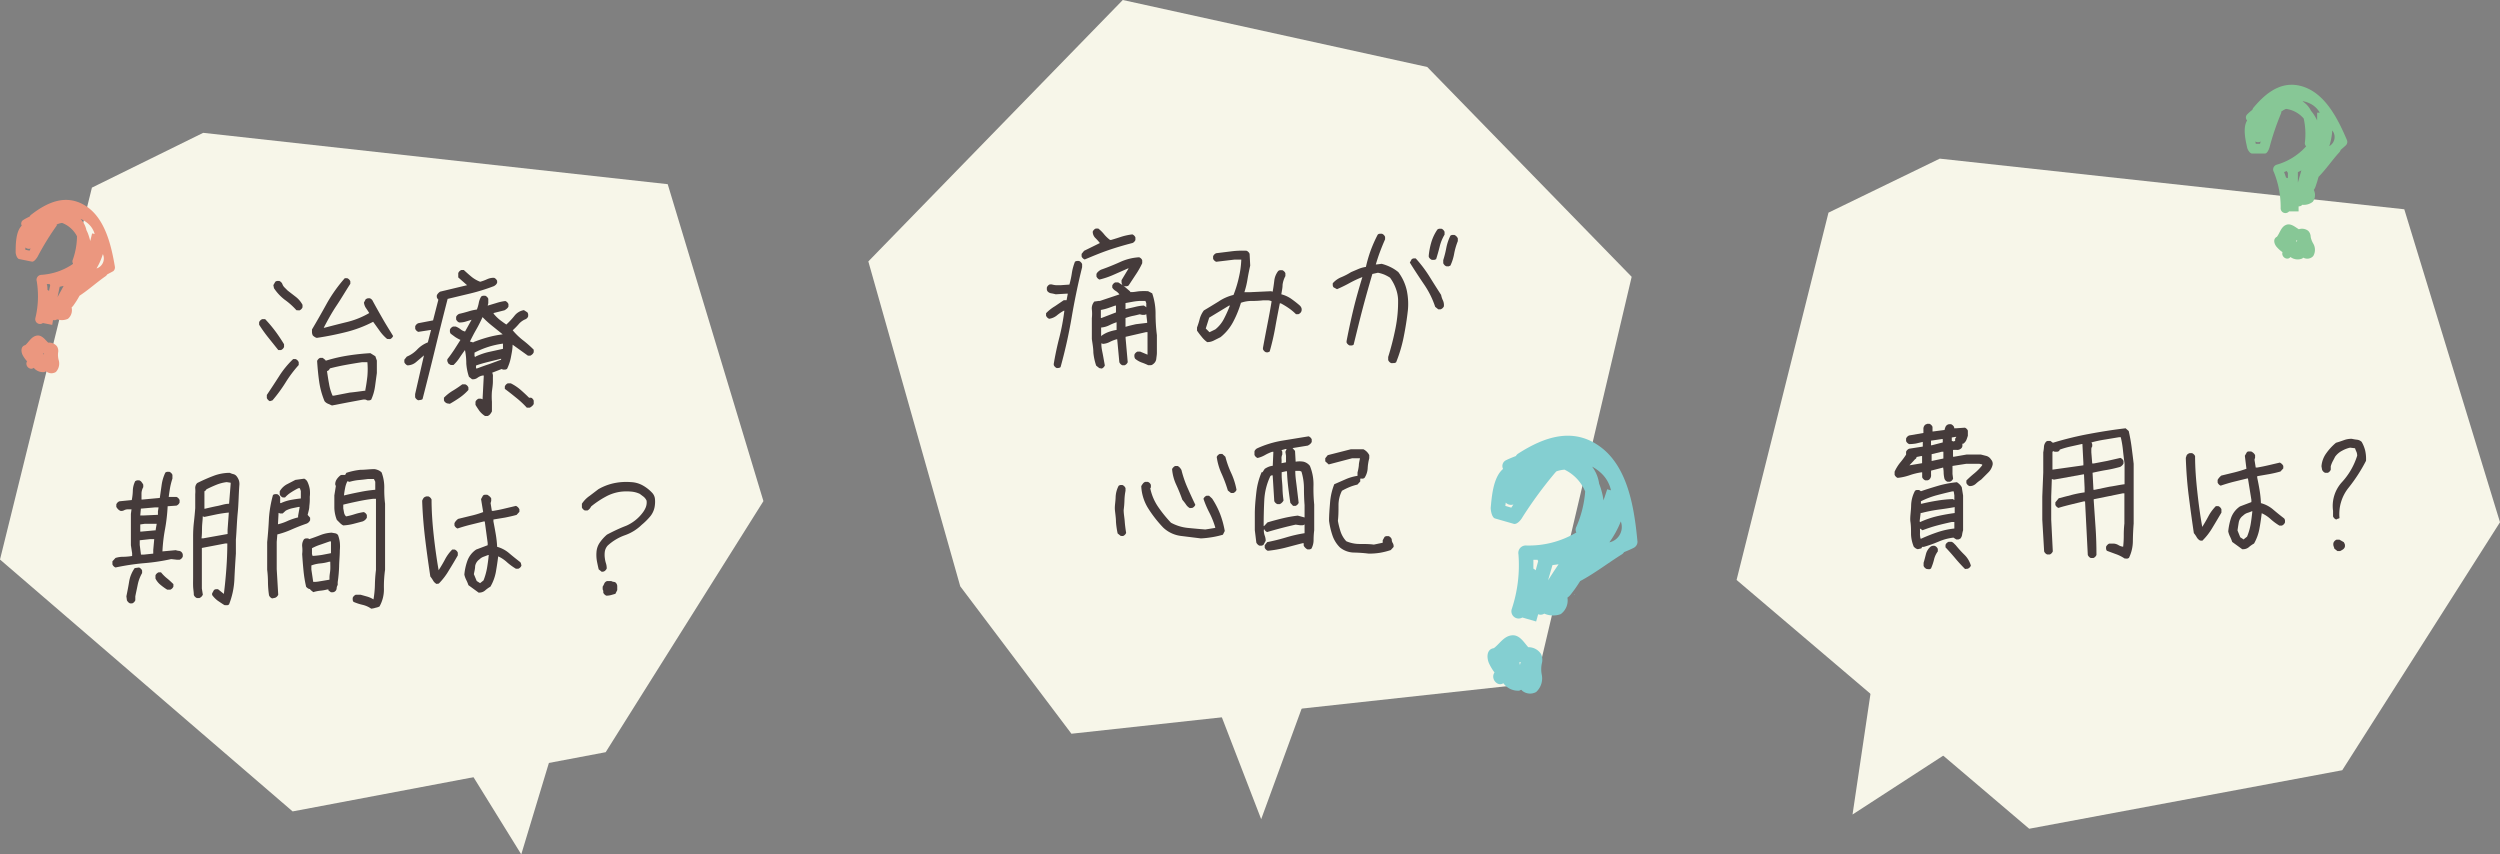 <svg xmlns="http://www.w3.org/2000/svg" viewBox="0 0 282.87 96.67"><rect x="0" y="0" width="282.87" height="96.67" fill="#808080" stroke="none"/><defs><style>.cls-1{fill:#f7f6e9;}.cls-2{fill:#453b3b;}.cls-3{fill:#eb977f;}.cls-4{fill:#87c796;}.cls-5{fill:#84cfd1;}</style></defs><g id="レイヤー_2" data-name="レイヤー 2"><g id="contents"><polygon class="cls-1" points="0 63.31 33.11 91.81 68.53 85.11 86.38 56.7 75.55 20.84 22.99 15.03 10.4 21.23 0 63.31"/><path class="cls-2" d="M31.49,39.61l-1.12-1.4a16.14,16.14,0,0,1-1.05-1.47v-.28a.51.51,0,0,1,.14-.21.64.64,0,0,1,.21-.14H30a15,15,0,0,1,1.14,1.35c.36.48.7,1,1,1.49v.31a.64.64,0,0,1-.35.35Zm-.95,5.78a.43.43,0,0,1-.2-.14.69.69,0,0,1-.15-.21v-.35c.47-.7.93-1.4,1.39-2.12a10.21,10.21,0,0,1,1.59-1.94h.28a.64.64,0,0,1,.35.35v.32a13.74,13.74,0,0,0-1.5,2,16.45,16.45,0,0,1-1.47,2Zm3-10.29a7.92,7.92,0,0,0-1.33-1.19A5.41,5.41,0,0,1,31,32.61l-.07-.35.22-.38a.48.48,0,0,1,.21-.09l.24,0a.64.64,0,0,1,.35.35,1,1,0,0,0,.25.39l.35.35.92.71a2.85,2.85,0,0,1,.76.9v.28a.64.64,0,0,1-.35.35Zm10.26,3.25a4.78,4.78,0,0,1-.86-.94q-.37-.52-.72-1a13.94,13.94,0,0,1-3.1,1.17c-1.08.27-2.18.49-3.27.65a.64.64,0,0,1-.25-.11,1,1,0,0,1-.21-.17,1,1,0,0,1-.09-.32c0-.11,0-.23,0-.35q.87-1.47,1.71-3a16.72,16.72,0,0,1,2-2.8h.28a.64.64,0,0,1,.35.35v.28c-.53.81-1,1.63-1.55,2.45s-1,1.65-1.46,2.52l.11,0c.86-.23,1.73-.45,2.59-.66a9.44,9.44,0,0,0,2.45-1c-.12-.19-.24-.38-.37-.56a1.41,1.41,0,0,1-.23-.63l.21-.39.22-.09h.24a.64.64,0,0,1,.35.35c.35.65.72,1.3,1.12,2s.78,1.29,1.16,1.92a.64.64,0,0,1-.14.21.51.51,0,0,1-.21.14Zm-6.24,7.53-.43-.19a1,1,0,0,1-.41-.3,9.18,9.18,0,0,1-.61-2.24c-.11-.77-.18-1.54-.23-2.31a.64.64,0,0,1,.14-.21.51.51,0,0,1,.21-.14h.28l.32.25v.06h.07a17.66,17.66,0,0,1,2.47-.57c.82-.13,1.67-.22,2.54-.27l.56.35.17.49v1.41l-.21,1.54A5.38,5.38,0,0,1,42,45.22a.6.6,0,0,1-.21.08.9.9,0,0,1-.24,0,.85.85,0,0,0-.22-.09h-.24l-1.77.33Zm3.78-1.68v-.1c.1-.52.17-1,.23-1.54a9.21,9.21,0,0,0,0-1.58h-.59c-.61.09-1.21.19-1.82.3s-1.21.24-1.82.4l-.14.21L37,42c.07.47.14.94.23,1.42a5.42,5.42,0,0,0,.4,1.35l.14,0,1.8-.35C40.16,44.37,40.76,44.27,41.36,44.2Z"/><path class="cls-2" d="M47.32,45.29a.64.64,0,0,1-.21-.14.51.51,0,0,1-.14-.21v-.35l1-4.38,0,0-.87.74a1.52,1.52,0,0,1-1,.39.55.55,0,0,1-.21-.15.49.49,0,0,1-.14-.21v-.28l.28-.35a3.43,3.43,0,0,0,1.19-.82,3.31,3.31,0,0,1,1.19-.79l.36-1.4-.08,0-1.36.21a.64.64,0,0,1-.35-.35v-.28a.64.64,0,0,1,.35-.35L49,36.25l.6-2.34a.87.87,0,0,1-.16-.23.58.58,0,0,1,0-.3A1.06,1.06,0,0,1,49.8,33l3.05-.73-1-.88,0-.49a.64.64,0,0,1,.35-.35h.28c.28.26.56.51.85.75a3.57,3.57,0,0,0,1,.58,5.14,5.14,0,0,0,.77-.28,1.83,1.83,0,0,1,.8-.17.64.64,0,0,1,.35.35V32a.77.77,0,0,1-.15.22,1,1,0,0,1-.23.16,22,22,0,0,1-2.59.81l-2.63.63q-.73,2.83-1.42,5.67t-1.42,5.67a.48.48,0,0,1-.21.09Zm3.26.35a.8.8,0,0,1-.22-.14.48.48,0,0,1-.13-.21V45a5,5,0,0,1,1-.79,12.51,12.51,0,0,0,1.07-.72h.35a.64.64,0,0,1,.35.35v.28A5.68,5.68,0,0,1,52,45c-.36.25-.73.48-1.1.69Zm4.3,1.43a2.47,2.47,0,0,1-.63-.57c-.16-.23-.31-.45-.45-.69v-.35a.51.51,0,0,1,.14-.21.64.64,0,0,1,.21-.14h.28l.17.07.14-2.69H54.6a1.44,1.44,0,0,0-.58.26.84.84,0,0,1-.61.16l-.35-.28a6.06,6.06,0,0,1-.3-1.49q0-.8-.15-1.53c-.21.28-.42.58-.62.88a4.43,4.43,0,0,1-.68.81H51l-.25-.15a1.78,1.78,0,0,1-.12-.24.45.45,0,0,1,0-.28c.28-.35.53-.71.77-1.07l.7-1.1a4.36,4.36,0,0,1-.6-.33L51,37.76a.48.48,0,0,1-.09-.21,1.85,1.85,0,0,1,0-.25.51.51,0,0,1,.14-.21.64.64,0,0,1,.21-.14h.31a2,2,0,0,1,.53.3,1.22,1.22,0,0,0,.52.26l.74-1.33,0,0-.68.21a2.37,2.37,0,0,1-.72.1.64.64,0,0,1-.35-.35v-.28a.51.51,0,0,1,.14-.21.64.64,0,0,1,.21-.14c.33-.07.65-.16,1-.26a5.8,5.8,0,0,1,1-.23,4.38,4.38,0,0,0,.21-.73,2.09,2.09,0,0,1,.28-.74.64.64,0,0,1,.21-.09h.24a.64.64,0,0,1,.35.35v.49l-.07.28,0,0,1-.3a5.54,5.54,0,0,1,1-.22.64.64,0,0,1,.35.35v.28a.72.72,0,0,1-.19.24,1.51,1.51,0,0,1-.26.18l-1.23.31v.07a4.5,4.5,0,0,0,.69.69q.36.28.75.54a8.38,8.38,0,0,0,.93-1,1.71,1.71,0,0,1,1.06-.63l.39.25a.64.64,0,0,1,.09.21,1.77,1.77,0,0,1,0,.24.48.48,0,0,1-.13.21.54.54,0,0,1-.22.14,2,2,0,0,0-.73.55,7.17,7.17,0,0,1-.67.68,7.5,7.5,0,0,0,1.18,1.14,12.27,12.27,0,0,1,1.2,1.06v.28a.66.66,0,0,1-.15.23,1,1,0,0,1-.23.16h-.28L58,39c0,.49-.11,1-.19,1.42a5.13,5.13,0,0,1-.44,1.32.6.6,0,0,1-.21.08l-.25,0-.14-.07-1.08.42a.83.83,0,0,1,.08.47c0,.18,0,.35,0,.51,0,.37-.06.75-.11,1.14a7.59,7.59,0,0,0,0,1.17l0,1.09a1.81,1.81,0,0,1-.19.3.65.65,0,0,1-.3.22ZM53.59,38.7a16.19,16.19,0,0,1,1.62-.54,12,12,0,0,1,1.67-.33l-1.18-.95a10.36,10.36,0,0,1-1.1-1c-.21.46-.44.93-.7,1.38s-.5.92-.73,1.38l.38.11Zm.21,1.65a7.4,7.4,0,0,1,1.52-.53l1.59-.35,0-.59,0,0a9.68,9.68,0,0,0-1.66.37,9.84,9.84,0,0,0-1.56.65v.38l.07.14Zm2.9.35v-.11l0,0-1.42.35c-.48.12-1,.26-1.42.42v.32H54c.45-.17.89-.33,1.35-.48Zm2.91,5.43A10.19,10.19,0,0,0,58.4,45c-.43-.35-.86-.69-1.28-1v-.28a.64.64,0,0,1,.14-.21.51.51,0,0,1,.21-.14h.32a5.43,5.43,0,0,1,1.08.71q.52.45,1,.93a.61.61,0,0,1,.24,0,.29.29,0,0,1,.17.14.31.31,0,0,1,.11.26v.3a.88.88,0,0,1-.19.24,1.51,1.51,0,0,1-.26.18Z"/><path class="cls-2" d="M13.07,64.21a.64.64,0,0,1-.35-.35v-.35l.35-.38A2.94,2.94,0,0,1,14,63a7.28,7.28,0,0,0,.95-.09V62.6l-.14-.91,0,0v-2l0,0V58.15l.07-.52h-.39a.92.92,0,0,0-.44.1.63.63,0,0,1-.43.07.83.83,0,0,1-.27-.19,1.15,1.15,0,0,1-.19-.26v-.28a.64.64,0,0,1,.35-.35l1.4-.14a6.38,6.38,0,0,0,.12-1.09,2.55,2.55,0,0,1,.27-1.05,1,1,0,0,1,.21-.09h.24a.54.54,0,0,1,.28.21,1.67,1.67,0,0,1,.18.28v.28a1.58,1.58,0,0,0-.2.68c0,.24,0,.48,0,.72h.14l1.93-.18.21-1.47a4.82,4.82,0,0,1,.42-1.4.64.64,0,0,1,.21-.09h.24a.64.64,0,0,1,.35.35v.42a8,8,0,0,0-.26,1c-.06.35-.11.71-.16,1.08h.21l.67,0a.51.51,0,0,1,.21.14.64.64,0,0,1,.14.21v.28a.64.64,0,0,1-.35.35l-1,.07a19.7,19.7,0,0,1-.29,2.55,18.25,18.25,0,0,0-.3,2.56l0,0,1.51-.14a1.53,1.53,0,0,0,.37.08.47.47,0,0,1,.33.2.48.48,0,0,1,.09.21,1.77,1.77,0,0,1,0,.24.64.64,0,0,1-.35.35H20l-.63-.07a22.65,22.65,0,0,1-3.17.47A27.1,27.1,0,0,0,13.07,64.21Zm1.65,4.06a.51.51,0,0,1-.21-.14.69.69,0,0,1-.15-.21l-.06-.45c.11-.54.22-1.09.31-1.65a3.65,3.65,0,0,1,.63-1.54l.49-.07a.64.64,0,0,1,.21.14.51.51,0,0,1,.14.21v.28a4.41,4.41,0,0,0-.49,1.28c-.09.45-.19.9-.28,1.35l0,.45a.64.64,0,0,1-.14.21.51.51,0,0,1-.21.14Zm2.62-5.63v-.42L17.45,61H17l-1.19.13,0,.53.14,1.09h.35ZM17.62,60V59.9l.11-.63H16.36l-.49.07,0,.81h.1Zm.25-1.75v-.39l.07-.45-.39,0-1.61.14-.07.77h.46l0,0Zm1.05,8.47a6.46,6.46,0,0,1-.75-.54,2.12,2.12,0,0,1-.58-.72v-.35a.51.51,0,0,1,.14-.21.64.64,0,0,1,.21-.14h.28a4.37,4.37,0,0,0,.68.68c.25.2.48.42.72.65v.28a.64.64,0,0,1-.35.35Zm6.48,1.75c-.26-.16-.51-.33-.76-.5a3,3,0,0,1-.64-.65l0-.18.21-.38a.48.48,0,0,1,.21-.09l.25,0,.66.53c.12-.94.21-1.88.28-2.84s.11-1.91.11-2.87h-.21L22.84,62l0,.14,0,0v3.15l0,1.3.11.7a1,1,0,0,1-.16.23.83.83,0,0,1-.23.15h-.28a.69.69,0,0,1-.21-.14.64.64,0,0,1-.14-.21c0-.32-.07-.65-.08-1s0-.66,0-1l0,0V62.18l0,0V60.67a14.12,14.12,0,0,1,.09-1.59q.09-.78.15-1.59V55.91a3.59,3.59,0,0,0,0-.66.78.78,0,0,1,.23-.6c.61-.3,1.21-.57,1.82-.8A5.2,5.2,0,0,1,26,53.5a1.77,1.77,0,0,0,.42.15.67.67,0,0,1,.35.23,1.66,1.66,0,0,1,.26.47,1.39,1.39,0,0,1,.05.58C27,56,27,57,26.9,58s-.12,2-.21,3.06v1.58c-.07,1-.13,2-.17,2.94a8.81,8.81,0,0,1-.6,2.8.33.33,0,0,1-.24.1Zm.35-8.05v-.49L25.89,58h-.07c-.47.05-.93.12-1.37.21l-1.33.28-.18-.07c0,.4-.07.81-.08,1.23s0,.84-.06,1.26H23ZM25.92,57l.18-2.27,0-.11-.45-.07a4.61,4.61,0,0,0-1.16.3c-.37.15-.75.32-1.12.51l-.17.21h-.07l0,.38v1.61h.07c.47-.11.93-.22,1.4-.31S25.45,57,25.92,57Z"/><path class="cls-2" d="M30.79,67.71a.64.64,0,0,1-.35-.35,11,11,0,0,1-.12-1.43q0-.74-.09-1.47l0,0V61.34c.09-.89.16-1.79.2-2.7A13.17,13.17,0,0,1,30.89,56a.85.85,0,0,1,.22-.09h.24a.64.64,0,0,1,.35.35v.38l0,.28h.1a4.62,4.62,0,0,1,1.09-.35c.37-.07.75-.13,1.15-.17l0-.84-.11-.32h-.17a8,8,0,0,0-.81.46,3.27,3.27,0,0,0-.7.59H32a.64.64,0,0,1-.35-.35v-.35a2.11,2.11,0,0,1,.77-.77l1-.52,1-.14a.77.77,0,0,1,.22.15.79.79,0,0,1,.16.23,3.3,3.3,0,0,1,.25.81,3.59,3.59,0,0,1,0,.87A6.1,6.1,0,0,1,35,57.26c0,.34-.12.68-.19,1l.28.32v.28a.79.79,0,0,1-.16.23.77.77,0,0,1-.22.15c-.56.19-1.12.41-1.67.65a9.64,9.64,0,0,1-1.66.58l-.07.84v3.08l0,0,.17,2.9a.64.64,0,0,1-.35.35Zm2.94-9.17v-.18l.18-1h-.14l-.76.16a3.09,3.09,0,0,0-.68.26l-.35.32H31.7l-.18-.07-.07,1.29,0,0a5.5,5.5,0,0,0,1.14-.4A7.88,7.88,0,0,1,33.73,58.54ZM35.45,67l-.35-.28v-.07a.49.49,0,0,1-.25-.07,1.68,1.68,0,0,1-.21-.18,14.11,14.11,0,0,1-.3-1.84c-.06-.61-.11-1.24-.15-1.87a3.59,3.59,0,0,0,0-.87,1.24,1.24,0,0,1,.21-.81.48.48,0,0,1,.21-.09l.25,0L35,61c.42-.14.83-.29,1.24-.45a4,4,0,0,1,1.28-.28l.4.07a.5.5,0,0,1,.33.21,3.64,3.64,0,0,1,.2.82,4.49,4.49,0,0,1,0,.9c0,.6-.07,1.21-.08,1.82a14.9,14.9,0,0,1-.16,1.78l0,.32a.81.81,0,0,0-.12.38.46.46,0,0,1-.19.35.48.48,0,0,1-.21.09l-.25,0-.28-.21V66.7h-.14a5,5,0,0,1-.82.14A4.12,4.12,0,0,0,35.45,67Zm2-4.41v-.32l0-.91,0-.1H37.3l-1,.35a5.85,5.85,0,0,0-1,.42l0,.66.07.21a9.74,9.74,0,0,0,1.1-.12Zm-.17,3v-.24c0-.28.07-.57.09-.88s0-.61,0-.91h-.14a5,5,0,0,1-1,.19,4,4,0,0,0-1,.23v.46l.21,1.4.14,0c.28,0,.55-.06.81-.1ZM42,68.87a2.81,2.81,0,0,0-1-.44,5.89,5.89,0,0,1-1-.33.48.48,0,0,1-.09-.21,1.69,1.69,0,0,1,0-.25.64.64,0,0,1,.14-.21.76.76,0,0,1,.21-.14h.53l.75.21a2.88,2.88,0,0,1,.72.32,11.25,11.25,0,0,0,.16-1.65,15.81,15.81,0,0,1,.12-1.68V61.83l0,0V59.45l0,0V57.07l0-.63H42.2c-.56.07-1.11.16-1.68.28s-1.12.24-1.68.38v.42l.09.49a.79.79,0,0,0,.23.42,7.85,7.85,0,0,0,1-.26,6.86,6.86,0,0,1,1-.23.64.64,0,0,1,.21.14.51.51,0,0,1,.14.21v.28a.79.79,0,0,1-.19.25,1.06,1.06,0,0,1-.26.17L40,59.27a5.61,5.61,0,0,1-1.16.18,1.43,1.43,0,0,1-.38-.28l-.35-.35a4,4,0,0,1-.28-1.35c0-.48,0-.95,0-1.42L38,55l-.07-.18a1,1,0,0,1,.14-.54,1.9,1.9,0,0,1,.38-.44.32.32,0,0,1,.23-.1h.26l.11,0,.14-.24a7.72,7.72,0,0,1,1.57-.34c.54,0,1.08-.08,1.62-.08a1.79,1.79,0,0,1,.42.12,1.17,1.17,0,0,1,.38.26,4.74,4.74,0,0,1,.3,1.75,13.25,13.25,0,0,0,.09,1.79v2.34l0,0V61.8l0,0v2.66a13.93,13.93,0,0,0-.13,2.16,3.91,3.91,0,0,1-.5,2,1.48,1.48,0,0,1-.42.14A2.32,2.32,0,0,1,42,68.87Zm.46-13.45v-.91l-.15-.31-.69,0c-.36.05-.71.09-1.07.12a5.63,5.63,0,0,0-1,.2l-.24-.07a2.69,2.69,0,0,0-.26.77,8.13,8.13,0,0,0-.13.84l0,0c.58-.14,1.17-.27,1.75-.38A14.83,14.83,0,0,1,42.42,55.42Z"/><path class="cls-2" d="M49.39,66.07a1,1,0,0,1-.39-.39,3.58,3.58,0,0,0-.31-.45c-.21-1.4-.41-2.81-.58-4.22s-.29-2.83-.34-4.26c0-.09,0-.18.08-.26a.45.45,0,0,1,.17-.23,1,1,0,0,1,.21-.09h.25a.59.59,0,0,1,.21.14.64.64,0,0,1,.14.21c0,1.35.1,2.7.24,4s.33,2.68.56,4c.26-.4.5-.8.72-1.22a4.62,4.62,0,0,1,.82-1.12h.28a.64.64,0,0,1,.35.35v.31c-.32.56-.65,1.12-1,1.68a7.44,7.44,0,0,1-1.15,1.51Zm4.79,1L53,66.21a4,4,0,0,0-.25-.6,2.75,2.75,0,0,1-.21-.59,6.29,6.29,0,0,1,.34-1.56,2.59,2.59,0,0,1,1-1.28l1.3-.49,0-.25L54.85,59h-.11l-1.5.37c-.52.13-1,.27-1.47.43a.64.64,0,0,1-.35-.35V59.2a1.06,1.06,0,0,1,.17-.26,1.39,1.39,0,0,1,.25-.23l1.43-.35a9.92,9.92,0,0,0,1.4-.42l-.24-1.47.21-.38a.31.31,0,0,1,.23-.11h.26a1.51,1.51,0,0,1,.26.18.72.72,0,0,1,.19.24v.28l-.07.25.14.87h.18c.42-.07.85-.15,1.28-.26l1.27-.3a.79.79,0,0,1,.39.39v.28l-.32.35c-.42.12-.85.21-1.29.3l-1.33.22V59c.09.47.18.94.26,1.42a11.69,11.69,0,0,1,.16,1.45,3.56,3.56,0,0,1,1.38.74c.41.35.82.67,1.24,1a.48.48,0,0,1,.09.21A1.66,1.66,0,0,1,59,64a.64.64,0,0,1-.35.35h-.28a6.9,6.9,0,0,1-1-.73,3.8,3.8,0,0,0-1-.67c-.07.58-.16,1.17-.26,1.75a5.17,5.17,0,0,1-.62,1.68,3.51,3.51,0,0,0-.59.42A1,1,0,0,1,54.18,67.05Zm.18-1.12.35-.28a7.35,7.35,0,0,0,.4-1.42c.08-.48.15-1,.19-1.45h-.07l-.5.19a1.22,1.22,0,0,0-.48.3,1.17,1.17,0,0,0-.49.77c0,.3-.09.6-.14.91l.32.77.38.24Z"/><path class="cls-2" d="M68.09,64.7l-.35-.28c-.07-.3-.14-.61-.2-.93a4,4,0,0,1-.05-1,2.12,2.12,0,0,1,.37-1.09,4.66,4.66,0,0,1,.82-.91c.7-.37,1.43-.72,2.17-1a4.69,4.69,0,0,0,1.89-1.51,2.59,2.59,0,0,0,.34-.61,1.56,1.56,0,0,0,.08-.72,1.24,1.24,0,0,0-.33-.44l-.44-.33a2.85,2.85,0,0,0-1-.26,5.89,5.89,0,0,0-1,0,4.87,4.87,0,0,0-1.86.58,10.67,10.67,0,0,0-1.64,1.1,1.59,1.59,0,0,1-.18.27.88.88,0,0,1-.24.19h-.29a.52.52,0,0,1-.2-.14.51.51,0,0,1-.14-.21V57a3.2,3.2,0,0,1,.87-.89l1-.76a6.06,6.06,0,0,1,1.77-.68,6.74,6.74,0,0,1,1.91-.12,3,3,0,0,1,1.31.36,4.36,4.36,0,0,1,1.1.86,1.16,1.16,0,0,1,.3.63,3,3,0,0,1,0,.74,2.38,2.38,0,0,1-.49,1.24,7.28,7.28,0,0,1-1,1,5.16,5.16,0,0,1-1.93,1.19,5.71,5.71,0,0,0-1.92,1.16,1.33,1.33,0,0,0-.32.65,2.57,2.57,0,0,0,0,.79,3,3,0,0,0,.12.56,1.87,1.87,0,0,1,.09.59.64.64,0,0,1-.14.21.51.51,0,0,1-.21.14Zm.52,2.7a.64.64,0,0,1-.21-.14.51.51,0,0,1-.14-.21l0-.14,0-.07a.39.39,0,0,1-.07-.23v-.23a2.15,2.15,0,0,0,.19-.37.52.52,0,0,1,.3-.26h.49a.8.8,0,0,0,.3.09.35.35,0,0,1,.26.16.56.56,0,0,1,.11.35v.42l-.21.42-.49.14A2.26,2.26,0,0,1,68.61,67.4Z"/><polygon class="cls-1" points="50.1 82.32 58.98 96.67 64.21 79.36 50.1 82.32"/><polygon class="cls-1" points="98.25 29.58 127.04 0 161.49 7.58 184.62 31.32 173.79 77.28 121.23 83.02 108.65 66.34 98.25 29.58"/><path class="cls-2" d="M119.58,41.65a.64.64,0,0,1-.35-.35l0-.14c.17-1,.38-2,.64-3a24.82,24.82,0,0,0,.56-3l-.07,0a5,5,0,0,0-.79.54,1.76,1.76,0,0,1-.86.37.64.64,0,0,1-.35-.35v-.28a4.81,4.81,0,0,1,1-.79l1-.68.32,0,.14-.74h-.18l-1.19.07a4.31,4.31,0,0,0-.49-.11.7.7,0,0,1-.42-.21.48.48,0,0,1-.09-.21,1.77,1.77,0,0,1,0-.24.6.6,0,0,1,.13-.21.51.51,0,0,1,.21-.14H119a2.28,2.28,0,0,0,.51.09H120l1-.07a10.46,10.46,0,0,0,.28-1.31,5.89,5.89,0,0,1,.35-1.28.6.6,0,0,1,.21-.08.94.94,0,0,1,.25,0,.51.51,0,0,1,.21.14.64.64,0,0,1,.14.21v.35q-.7,2.84-1.19,5.72A56.49,56.49,0,0,1,120,41.54a.45.45,0,0,1-.2.09Zm3.15-12.29a.64.64,0,0,1-.21-.14.51.51,0,0,1-.14-.21v-.28l.28-.35,1.79-.88a6,6,0,0,0-.53-.59,1,1,0,0,1-.28-.7.64.64,0,0,1,.14-.21.51.51,0,0,1,.21-.14h.28a3.93,3.93,0,0,1,.65.64,3.8,3.8,0,0,0,.68.65h.11c.4-.11.79-.24,1.19-.37a7,7,0,0,1,1.22-.26.55.55,0,0,1,.21.14.51.51,0,0,1,.14.21v.28a.51.51,0,0,1-.14.21.46.46,0,0,1-.21.14c-.93.24-1.85.51-2.75.82S123.6,29,122.73,29.36Zm1.65,12.29-.35-.28a6.5,6.5,0,0,1-.32-1.49c0-.5-.1-1-.17-1.52V36a4.51,4.51,0,0,0,0-1,1.16,1.16,0,0,1,.28-.88l.49-.07.14,0,2.21-.74a1.55,1.55,0,0,0-.42-.39,1.09,1.09,0,0,1-.39-.38V32.3a.64.64,0,0,1,.14-.21.51.51,0,0,1,.21-.14h.32l.45.28,0-.07a.39.39,0,0,1-.07-.23V31.7l.8-1.33h-.07l-1.59.7a9.22,9.22,0,0,1-1.63.56.51.51,0,0,1-.21-.14.64.64,0,0,1-.14-.21V31a.8.8,0,0,1,.23-.29,1.31,1.31,0,0,1,.3-.2c.72-.25,1.43-.54,2.12-.85a6,6,0,0,1,2.18-.55.68.68,0,0,1,.22.14.48.48,0,0,1,.13.21v.32a9.23,9.23,0,0,1-.73,1.29l-.81,1.23a.48.48,0,0,1-.21.09h-.24l-.14-.07,0,0,.77.66v.07h.18c.3,0,.61-.08.91-.1a7.37,7.37,0,0,1,.94,0l.46.24a7.07,7.07,0,0,1,.38,2.33,19.09,19.09,0,0,0,.15,2.4v2c0,.24-.05.47-.07.7a.85.85,0,0,1-.39.6.33.33,0,0,1-.24.1h-.29a6.5,6.5,0,0,0-.75-.31,2.47,2.47,0,0,1-.72-.42.6.6,0,0,1-.08-.21.94.94,0,0,1,0-.25.51.51,0,0,1,.14-.21.64.64,0,0,1,.21-.14H129l.84.35,0-.21V38l0-.42h-.17l-2.31.53v.17l.24,2.7a.64.64,0,0,1-.35.35H127a.51.51,0,0,1-.21-.14.64.64,0,0,1-.14-.21l-.24-2.59h-.07a4,4,0,0,0-.75.29,2,2,0,0,1-.79.23l-.18-.07V39c0,.4.11.8.18,1.19s.14.78.21,1.16a.64.64,0,0,1-.14.21.51.51,0,0,1-.21.14Zm1.89-6.3,0-.77h-.1l-.79.28a5.8,5.8,0,0,1-.82.21l0,.91.07,0ZM124.62,38a3.1,3.1,0,0,1,.82-.44,4.76,4.76,0,0,1,.9-.23v-.87l0,0a6,6,0,0,0-.84.35,2.51,2.51,0,0,1-.91.25v1l0,0Zm2.45-5.78,0,0,0,0,0,0Zm.07.07,0,0,0,0,0,0Zm2.56,2.42V34.3l-.1-.25-.67,0a6.89,6.89,0,0,0-.81.1l-.77.14,0,.67h.07l1-.23a5.35,5.35,0,0,1,1-.16l.32.21Zm.1,1.82v-.11l-.1-.87a.6.6,0,0,1-.21.08l-.24,0-.29-.07c-.27.07-.55.14-.82.19a7.15,7.15,0,0,0-.79.23v1l0,0c.39-.12.79-.21,1.19-.3Z"/><path class="cls-2" d="M143.25,39.86a.51.51,0,0,1-.21-.14.64.64,0,0,1-.14-.21l0-.14c.16-.88.33-1.77.5-2.64s.34-1.76.48-2.64a1,1,0,0,0-.46-.11h-.49a10.75,10.75,0,0,1-1.28.07,3.71,3.71,0,0,0-1.24.21,11.64,11.64,0,0,1-.86,2.12,5.51,5.51,0,0,1-1.45,1.77l-.72.36a1.63,1.63,0,0,1-.79.2,2.93,2.93,0,0,1-.62-.6,8.58,8.58,0,0,1-.53-.7v-.35c.11-.3.22-.62.31-1a2.89,2.89,0,0,1,.46-.93c.56-.33,1.11-.67,1.65-1a5.24,5.24,0,0,1,1.71-.76,13,13,0,0,0,.61-2,10.34,10.34,0,0,0,.27-2h-.74l-2.1.25a.64.64,0,0,1-.21-.14.51.51,0,0,1-.14-.21V29a.64.64,0,0,1,.35-.35l1.7-.21a10,10,0,0,1,1.73-.07.64.64,0,0,1,.35.35l.07,1.33q-.17.74-.3,1.5a9.49,9.49,0,0,1-.36,1.51h.66l2.35-.11L144,33c.07-.39.13-.8.18-1.22a2.17,2.17,0,0,1,.45-1.12.48.48,0,0,1,.21-.09l.25,0a.64.64,0,0,1,.21.14.51.51,0,0,1,.14.21v.32a2.73,2.73,0,0,0-.32,1c0,.36-.09.71-.14,1.06a3.44,3.44,0,0,1,1.12.51c.35.25.69.51,1,.79a.76.76,0,0,1,.16.26.65.65,0,0,1,0,.34.6.6,0,0,1-.13.21.68.68,0,0,1-.22.14h-.27a6,6,0,0,0-.83-.69,9.18,9.18,0,0,0-.89-.54l-.11,0c-.18.91-.36,1.82-.52,2.74a26.89,26.89,0,0,1-.63,2.72l-.21.09Zm-5.74-2.59a3.7,3.7,0,0,0,1-1.24,14.31,14.31,0,0,0,.65-1.45h-.1l-2.24,1.36-.39,1.23.42.42Z"/><path class="cls-2" d="M157.42,41.09a.64.64,0,0,1-.35-.35v-.35a31.43,31.43,0,0,0,.82-3.21,15.13,15.13,0,0,0,.3-3.3,4.14,4.14,0,0,0-.28-1.3,4.81,4.81,0,0,0-.63-1.16,4.55,4.55,0,0,0-.65-.35,3.79,3.79,0,0,0-.72-.21l-.63.14c-.39,1.33-.77,2.67-1.12,4s-.67,2.68-1,4a.48.48,0,0,1-.21.09l-.24,0a.64.64,0,0,1-.21-.14.51.51,0,0,1-.14-.21l0-.14c.24-1.24.5-2.46.79-3.66s.64-2.4,1-3.59l0,0a11.71,11.71,0,0,0-1.44.67,15.74,15.74,0,0,1-1.43.7l-.39-.21a.48.48,0,0,1-.09-.21,1.85,1.85,0,0,1,0-.25,2.54,2.54,0,0,1,1-.7,7.22,7.22,0,0,0,1.07-.56l.82-.35a3.41,3.41,0,0,1,.86-.24,15.19,15.19,0,0,1,.54-1.86,15.58,15.58,0,0,1,.79-1.78.31.31,0,0,1,.23-.11h.26a.51.51,0,0,1,.21.14.64.64,0,0,1,.14.21v.28c-.21.47-.4.94-.58,1.42s-.33.95-.47,1.42h.1l.56-.07a5.22,5.22,0,0,1,1,.37,4.47,4.47,0,0,1,.89.57,5.47,5.47,0,0,1,.95,2.05,7.43,7.43,0,0,1,.13,2.26c-.11,1-.27,2-.47,3a15.78,15.78,0,0,1-.86,2.89.48.48,0,0,1-.21.09ZM162.74,35l-.35-.28a10.12,10.12,0,0,0-1.28-2.57c-.55-.81-1.08-1.62-1.59-2.44l.21-.38a.48.48,0,0,1,.21-.09l.25,0a14.42,14.42,0,0,1,1.52,2q.67,1.08,1.35,2.13a2.34,2.34,0,0,0,.21.63,1.28,1.28,0,0,1,.1.67A.64.64,0,0,1,163,35Zm-.73-5.6a.64.64,0,0,1-.21-.14.51.51,0,0,1-.14-.21l0-.14a8.12,8.12,0,0,1,.3-1.53,5.1,5.1,0,0,1,.68-1.41.48.48,0,0,1,.21-.09l.25,0a.51.51,0,0,1,.21.14.64.64,0,0,1,.14.21v.32a4.83,4.83,0,0,0-.56,1.38q-.18.72-.39,1.38a.48.48,0,0,1-.21.09Zm1.64.73a.51.51,0,0,1-.21-.14.64.64,0,0,1-.14-.21v-.35a11.46,11.46,0,0,0,.35-1.4,5.45,5.45,0,0,1,.46-1.36.48.48,0,0,1,.21-.09l.24,0a.79.79,0,0,1,.39.39v.31a7.63,7.63,0,0,0-.41,1.4,5.31,5.31,0,0,1-.43,1.37l-.21.09Z"/><path class="cls-2" d="M126.81,60.64l-.35-.28a9,9,0,0,1-.19-1.31c0-.46-.08-.9-.12-1.35s.07-.94.08-1.42a3,3,0,0,1,.34-1.31.48.48,0,0,1,.21-.09H127a.64.64,0,0,1,.35.35v.31a6.37,6.37,0,0,0-.12,1.07,10.4,10.4,0,0,1-.09,1.1c0,.42.09.85.12,1.28s.09.87.16,1.31a.64.64,0,0,1-.35.35Zm9.07.28-2.26-.28a3.55,3.55,0,0,1-2-.94,13.89,13.89,0,0,1-1.68-2.14,5.19,5.19,0,0,1-.81-2.55,1.67,1.67,0,0,1,.18-.28.54.54,0,0,1,.28-.21h.28a.6.6,0,0,1,.21.13.62.62,0,0,1,.14.22v.28l-.07.1a5.78,5.78,0,0,0,.89,2.1,14.55,14.55,0,0,0,1.45,1.79,5,5,0,0,0,1.89.59q1,.1,2,.18l1.12-.18v-.07a9.89,9.89,0,0,0-.65-1.63,11,11,0,0,1-.68-1.59.64.64,0,0,1,.35-.35h.28l.35.32a9.48,9.48,0,0,1,.91,1.76,10.59,10.59,0,0,1,.52,1.91l-.21.42a9.43,9.43,0,0,1-1.22.28A11,11,0,0,1,135.88,60.92Zm-1.26-3.43a1.27,1.27,0,0,1-.45-.44,6.12,6.12,0,0,0-.39-.5c-.21-.59-.44-1.16-.7-1.72a5.1,5.1,0,0,1-.46-1.75.55.55,0,0,1,.15-.21.49.49,0,0,1,.2-.14h.29a.88.88,0,0,1,.24.19,1.51,1.51,0,0,1,.18.26,12,12,0,0,0,.68,2c.29.66.59,1.31.89,1.94a.64.64,0,0,1-.35.35Zm4.66-1.71-.35-.28a15.29,15.29,0,0,0-.7-1.88,6.86,6.86,0,0,1-.56-1.91.51.51,0,0,1,.14-.21.64.64,0,0,1,.21-.14h.28l.35.32a10.47,10.47,0,0,0,.66,1.85,7.93,7.93,0,0,1,.6,1.9.64.64,0,0,1-.35.35Z"/><path class="cls-2" d="M143.45,62.32a.64.64,0,0,1-.35-.35v-.28l.28-.35c.7-.14,1.4-.31,2.1-.52a15.64,15.64,0,0,1,2.13-.49l0-1,0,0a.33.33,0,0,1-.24.1h-.28l-.49-.07c-.54.12-1.08.25-1.61.39s-1.08.29-1.61.45a.51.51,0,0,1-.21-.14.69.69,0,0,1-.15-.21L143,60a1.72,1.72,0,0,0,.1.6,1.67,1.67,0,0,1,.11.59l-.25.46a.64.64,0,0,1-.21.09h-.24a.51.51,0,0,1-.21-.14.69.69,0,0,1-.15-.21l-.17-1.4,0,0V58.16c0-.82.08-1.63.17-2.44a8.06,8.06,0,0,1,.6-2.29l.1,0,.25-.38a2.55,2.55,0,0,1,.43-.23,2,2,0,0,1,.48-.12l.07-1.58h-.14a4.92,4.92,0,0,0-.81.37,3.06,3.06,0,0,1-.84.33.64.64,0,0,1-.35-.35v-.35a.32.32,0,0,1,.09-.21.75.75,0,0,1,.19-.17,11.35,11.35,0,0,1,2.85-.88l3-.49a.64.64,0,0,1,.21.14.51.51,0,0,1,.14.21V50a.67.67,0,0,1-.19.25,1.06,1.06,0,0,1-.26.17l-1.72.28.28.32.07,1.22a2.61,2.61,0,0,1,.89,0,1.32,1.32,0,0,1,.72.47,5.43,5.43,0,0,1,.41,2.16,18,18,0,0,0,.08,2.22V60a9.3,9.3,0,0,0-.07,1.07,2.07,2.07,0,0,1-.24,1,.48.48,0,0,1-.21.09l-.25,0a1.06,1.06,0,0,1-.42-.42v-.28l0,0-.11,0c-.65.16-1.3.34-2,.52A13.54,13.54,0,0,1,143.45,62.32Zm-.39-2.83v0l.35-.38c.56-.17,1.13-.32,1.7-.46a14.58,14.58,0,0,1,1.73-.31l.77.21,0,0v-1.4c-.05-.63-.07-1.27-.07-1.91a6.57,6.57,0,0,0-.28-1.87.5.5,0,0,0-.34-.09l-.36,0v.07c0,.58.1,1.17.17,1.77l.21,1.77a.51.51,0,0,1-.14.21.64.64,0,0,1-.21.14h-.28L146,56.9q-.13-.88-.24-1.77c-.07-.6-.12-1.2-.14-1.81h-.11l-.49.11v.35c0,.47.08.94.09,1.42a11.18,11.18,0,0,0,.12,1.42.81.81,0,0,1-.17.24.94.94,0,0,1-.25.18h-.28a.64.64,0,0,1-.21-.14.51.51,0,0,1-.14-.21L144,53.78l-.11,0-.14.07a7.13,7.13,0,0,0-.7,2.77c-.05,1-.07,2-.07,2.91l0,0Zm2.45-7.18,0-.74-.07-.45.14-.32-.11,0-.49.14a.31.31,0,0,1,.11.23v.26a.92.92,0,0,0-.09.47,2.83,2.83,0,0,1,0,.51l0,0Zm9.35,10.33a16,16,0,0,0-1.7-.12,2.56,2.56,0,0,1-1.55-.58,3.46,3.46,0,0,1-.86-1.4,8.68,8.68,0,0,1-.37-1.61c0-.7.06-1.42.12-2.14a7.08,7.08,0,0,1,.47-2l1.28-.56a5.35,5.35,0,0,1,1.35-.39l0-.38a5.24,5.24,0,0,0,.15-.79c0-.27.08-.54.13-.82H153l-1.33.35-1.33.35-.39-.35v-.35l.28-.35,2.63-.67h1.4a1.48,1.48,0,0,1,.67.67v.35a5.42,5.42,0,0,0-.18,1.14,2.19,2.19,0,0,1-.35,1.07.37.37,0,0,1-.24.1.9.9,0,0,0-.25,0l0,.32-.32.35a5.73,5.73,0,0,0-.89.28,7.58,7.58,0,0,0-.86.42,3.58,3.58,0,0,0-.39,1.65c0,.58,0,1.16-.07,1.75a9.7,9.7,0,0,0,.3,1.21,3,3,0,0,0,.65,1.1,3.85,3.85,0,0,0,1.54.31c.54,0,1.06,0,1.58.07l1-.21v-.1l0-.18.21-.38a.48.48,0,0,1,.21-.09l.25,0a.64.64,0,0,1,.35.35.81.81,0,0,0,.12.44.67.67,0,0,1,.09.44l-.32.35a8.33,8.33,0,0,1-1.24.31A7.62,7.62,0,0,1,154.86,62.64Z"/><polygon class="cls-1" points="135.27 73.44 142.7 92.69 149.78 73.34 135.27 73.44"/><polygon class="cls-1" points="196.49 65.62 229.6 93.77 265.02 87.15 282.87 59.09 272.04 23.68 219.48 17.95 206.89 24.06 196.49 65.62"/><path class="cls-2" d="M222.84,55a.64.64,0,0,1-.35-.35v-.28a12.23,12.23,0,0,1,.91-.82,5.76,5.76,0,0,0,.88-.9v-.1l-.32-.07h-1.5l-1.54.24v.91l.07.53a.64.64,0,0,1-.14.21.62.62,0,0,1-.22.14h-.27a.57.57,0,0,1-.35-.35,3.42,3.42,0,0,1-.09-.63q0-.31-.06-.63l-1.36.35a5.29,5.29,0,0,0,0,.54.64.64,0,0,1-.21.47.48.48,0,0,1-.21.09l-.24,0a.64.64,0,0,1-.35-.35l0-.14,0-.42h-.07a7.4,7.4,0,0,0-1.35.33,6,6,0,0,1-1.35.3.51.51,0,0,1-.21-.14.64.64,0,0,1-.14-.21v-.35a4.74,4.74,0,0,1,.61-1,9,9,0,0,0,.69-.93l0-.32a.51.51,0,0,1,.14-.21.64.64,0,0,1,.21-.14l1.54-.24V50l0,0-.76.18a4.71,4.71,0,0,1-.78.07.64.64,0,0,1-.21-.14.51.51,0,0,1-.14-.21v-.28a.64.64,0,0,1,.35-.35l1.61-.28c0-.17,0-.34,0-.51a.6.6,0,0,1,.23-.44l.21-.09h.24a.64.64,0,0,1,.35.35v.31l0,.21h.07l1.3-.17c0-.1.05-.2.08-.3a.55.55,0,0,1,.19-.26.51.51,0,0,1,.22-.09l.24,0a.64.64,0,0,1,.21.14.51.51,0,0,1,.14.21v.11h.21l1-.07a.51.51,0,0,1,.21.14.48.48,0,0,1,.13.21l0,.56c-.05.16-.1.32-.17.49a1,1,0,0,1-.36.42l-.1,0a.86.86,0,0,1,0,.32.43.43,0,0,1-.17.24.63.63,0,0,1-.42.14,2.19,2.19,0,0,0-.46,0v.63l0,.14h.1l1.44-.25h1.61l.63.16a.92.92,0,0,1,.52.4.69.69,0,0,1,.18.6,1.76,1.76,0,0,1-.51.89l-.79.79a4.44,4.44,0,0,0-.59.46A1,1,0,0,1,222.84,55Zm-6.76-2.31,0,0,0,0,0,0Zm1.4-.28V51.6h-.1l-.53.11a.24.24,0,0,1-.1.21.73.73,0,0,0-.18.17l-.52.56ZM217,62.14a.69.69,0,0,1-.25-.1,1.68,1.68,0,0,1-.21-.18,4.08,4.08,0,0,1-.31-1.38c0-.48,0-1-.07-1.45s.07-1.19.08-1.81a3.72,3.72,0,0,1,.44-1.69.48.48,0,0,1,.21-.09l.25,0,.21.14c.67-.23,1.35-.44,2-.63a12,12,0,0,1,2.07-.39,1.89,1.89,0,0,1,.31.25,1.28,1.28,0,0,1,.24.32l.15.94V60a3.11,3.11,0,0,0-.11.49.84.84,0,0,1-.21.46l-.21.09h-.24l-.32-.21a6,6,0,0,0-1.7.46,14.94,14.94,0,0,1-1.66.59l-.18,0-.1.17Zm.28-3.08a10.29,10.29,0,0,1,1.89-.65c.65-.15,1.31-.27,2-.36v-.67l0,0c-.62.11-1.26.21-1.89.29a16.36,16.36,0,0,0-1.85.37l-.11,0L217.2,59l.07.07Zm.21.91-.25-.17,0,.1a4.45,4.45,0,0,1,0,.53,2.18,2.18,0,0,0,.07.52h.07a19,19,0,0,1,1.84-.73,8.93,8.93,0,0,1,1.91-.42v-.74h-.28c-.56.12-1.12.25-1.68.4S218.08,59.79,217.52,60Zm3.64-3.43v-.49l-.07-.45h-.17c-.61.14-1.21.29-1.81.45a9.37,9.37,0,0,0-1.73.67l0,.28h.07c.59-.14,1.17-.26,1.75-.35a13.24,13.24,0,0,1,1.79-.18l.17.11ZM218,64.38a.64.64,0,0,1-.35-.35l0-.35c.1-.32.18-.65.27-1a1.61,1.61,0,0,1,.54-.84.6.6,0,0,1,.21-.08.9.9,0,0,1,.24,0,.64.64,0,0,1,.35.35v.28a2.47,2.47,0,0,0-.43.93,6.06,6.06,0,0,1-.34,1,.48.48,0,0,1-.21.09Zm1.82-14.32v-.17l0,0,0-.21h-.11l-1.22.18v.52h.1Zm.07,1.82V51.6l0-.49h-.17l-1.16.28,0,.77,0,0Zm2.45,12.5c-.37-.37-.74-.77-1.1-1.2s-.73-.85-1.11-1.25v-.28a.64.64,0,0,1,.14-.21.8.8,0,0,1,.22-.14h.31a.66.66,0,0,1,.26.16l.23.23c.3.37.63.74,1,1.1A2.76,2.76,0,0,1,223,64a.64.64,0,0,1-.35.35Zm-1.12-14.49v-.25l.14-.21-.1,0-.42.07,0,.38.18.07Z"/><path class="cls-2" d="M240.39,63.19a4.25,4.25,0,0,0-1-.5l-1-.37a.48.48,0,0,1-.09-.21,1.69,1.69,0,0,1,0-.25.69.69,0,0,1,.15-.21.52.52,0,0,1,.2-.14h.56a1.24,1.24,0,0,1,.51.18,1.28,1.28,0,0,0,.51.17,10.91,10.91,0,0,0,.07-1.29,11.73,11.73,0,0,1,.07-1.33V56.82l0-1h-.18l-3.29.67v.14l.21,3.08c.07,1,.1,2.05.1,3.08a.64.64,0,0,1-.35.35h-.28a.51.51,0,0,1-.21-.14.64.64,0,0,1-.14-.21l-.31-6.06h-.14l-1.45.35c-.48.12-1,.25-1.42.39a.64.64,0,0,1-.21-.14.51.51,0,0,1-.14-.21v-.28l.38-.46L234.4,56a12.72,12.72,0,0,1,1.47-.29v-.5l-.07-1.54h-.07l-3.33.6-.24-.07-.07,2v2.59l0,0,.18,3.6a.64.64,0,0,1-.14.21.51.51,0,0,1-.21.14h-.28a.64.64,0,0,1-.35-.35l-.21-3.6,0,0V56.19l.11-2.73V51.18a4.52,4.52,0,0,0,.08-.63.93.93,0,0,1,.23-.56.32.32,0,0,1,.23-.1H232l.28.21a36.92,36.92,0,0,1,4.08-1c1.39-.26,2.77-.48,4.15-.64l.35.31c.14.61.25,1.22.33,1.84s.16,1.24.23,1.87v4.35l0,0v2.42q-.08,1-.09,2a4.43,4.43,0,0,1-.44,1.87.64.64,0,0,1-.21.09Zm-4.66-10.54v-.28l-.11-2.13h-.07l-1.26.28a9.54,9.54,0,0,0-1.22.35L233,51a.34.34,0,0,1-.24.11h-.28l-.18-.07-.07.1v2l0,0Zm4.66,2.14V52.44c-.07-.49-.13-1-.18-1.48a10.53,10.53,0,0,0-.25-1.49h-.2l-1.56.26a13.5,13.5,0,0,0-1.56.33.64.64,0,0,1,.09.21,1.85,1.85,0,0,1,0,.25.5.5,0,0,0-.1.31v.35l.1,1.26h.18l1.52-.29,1.49-.34a.64.64,0,0,1,.21.14.51.51,0,0,1,.14.21v.28a.84.84,0,0,1-.16.23,1,1,0,0,1-.22.16c-.52.14-1,.26-1.56.35s-1.05.2-1.56.31l.1,1.93H237l1.68-.35C239.23,55,239.8,54.86,240.39,54.79Z"/><path class="cls-2" d="M248.93,61.16a1,1,0,0,1-.38-.38,3.13,3.13,0,0,0-.32-.46c-.21-1.4-.4-2.8-.58-4.22s-.28-2.83-.33-4.25c0-.09.05-.18.07-.26a.39.39,0,0,1,.18-.23.48.48,0,0,1,.21-.09l.24,0a.64.64,0,0,1,.21.14.51.51,0,0,1,.14.21c0,1.36.11,2.71.25,4s.32,2.68.56,4c.25-.4.49-.81.71-1.23a4.86,4.86,0,0,1,.83-1.12H251a.51.51,0,0,1,.21.14.64.64,0,0,1,.14.21V58c-.33.56-.66,1.12-1,1.68a7.15,7.15,0,0,1-1.16,1.5Zm4.8,1-1.16-.84a4.54,4.54,0,0,0-.24-.59,2.51,2.51,0,0,1-.21-.6,7,7,0,0,1,.33-1.56,2.65,2.65,0,0,1,1-1.27l1.29-.49,0-.25-.39-2.42h-.1l-1.51.37c-.51.13-1,.28-1.47.44a.51.51,0,0,1-.21-.14.64.64,0,0,1-.14-.21V54.3a1.51,1.51,0,0,1,.18-.26,1.75,1.75,0,0,1,.24-.23l1.44-.35a14.3,14.3,0,0,0,1.4-.42L254,51.57l.22-.39a.28.28,0,0,1,.22-.1h.27a1.06,1.06,0,0,1,.26.17.79.79,0,0,1,.19.25v.28l-.07.24.14.88h.17c.42-.07.85-.16,1.28-.26l1.28-.3a1,1,0,0,1,.23.16.78.78,0,0,1,.16.22V53l-.32.35a13,13,0,0,1-1.3.3l-1.33.23v.17c.1.47.19.94.27,1.42a11.84,11.84,0,0,1,.15,1.46,3.51,3.51,0,0,1,1.39.73c.41.35.82.68,1.24,1a.48.48,0,0,1,.09.21,1.69,1.69,0,0,1,0,.25.64.64,0,0,1-.35.35h-.28a6.46,6.46,0,0,1-1-.74,3.81,3.81,0,0,0-1-.66c-.07.58-.15,1.16-.26,1.75a5.32,5.32,0,0,1-.61,1.68,3.42,3.42,0,0,0-.6.42A1,1,0,0,1,253.73,62.14ZM253.9,61l.35-.28a6.57,6.57,0,0,0,.41-1.42c.08-.47.14-1,.19-1.45h-.07a3.84,3.84,0,0,1-.51.19,1.25,1.25,0,0,0-.47.3,1.19,1.19,0,0,0-.49.77c-.05.31-.1.61-.14.91l.31.77.39.25Z"/><path class="cls-2" d="M264.33,58.78a.64.64,0,0,1-.35-.35V57.8a4,4,0,0,1,1-3.24,7.86,7.86,0,0,0,1.73-3,1.14,1.14,0,0,0-.08-.43,2.9,2.9,0,0,1-.16-.41l-.56-.07A3.34,3.34,0,0,0,265,51a2.28,2.28,0,0,0-.79.68c-.09.19-.19.37-.28.54a3,3,0,0,0-.21.54l0,.39a.64.64,0,0,1-.14.21.51.51,0,0,1-.21.14h-.28a.64.64,0,0,1-.35-.35l-.07-.39a2.87,2.87,0,0,1,.54-1.47,6.2,6.2,0,0,1,1.1-1.19c.31-.09.6-.19.88-.29a2.45,2.45,0,0,1,.91-.16,4.83,4.83,0,0,0,.59.1.91.91,0,0,1,.53.25,3.8,3.8,0,0,1,.4,1,4.26,4.26,0,0,1,.09,1.14,18.37,18.37,0,0,1-2,3.08,4.75,4.75,0,0,0-1,3.4.6.6,0,0,1-.21.08A.9.9,0,0,1,264.33,58.78Zm.14,3.57-.35-.28c0-.09-.06-.19-.09-.31a.7.7,0,0,1,0-.35.64.64,0,0,1,.35-.35h.32l.49.28a1.34,1.34,0,0,1,.12.24.68.68,0,0,1,0,.32.58.58,0,0,1-.23.28,2.43,2.43,0,0,1-.3.17Z"/><polygon class="cls-1" points="223.77 82.97 209.61 92.16 212.27 74.28 223.77 82.97"/><path class="cls-3" d="M13,30.18C12.6,27.81,11.9,24.7,9.7,23.3s-4.34-.43-6.18,1a.63.63,0,0,0-.17.21,5.83,5.83,0,0,0-.7.37.48.48,0,0,0-.19.65c-.69.69-.68,2.15-.69,3,0,.25.16.73.39.78l1.44.29c.25.05.53-.35.66-.57a30.57,30.57,0,0,1,2.16-3.51l0-.06,0-.06a2.29,2.29,0,0,1,.6-.18,3.19,3.19,0,0,1,1.69,1.51,8,8,0,0,1-.49,2.7.46.46,0,0,0,.06.42A7.11,7.11,0,0,1,4.64,31.1a.56.56,0,0,0-.48.73A10.52,10.52,0,0,1,4,36a.54.54,0,0,0,.85.55l1.06.21L6,36.21a.51.51,0,0,0,.46-.08,1.65,1.65,0,0,0,1.23-.06,1.27,1.27,0,0,0,.41-1.28,1.38,1.38,0,0,0,.23-.26A10,10,0,0,0,9,33.46c1-.65,1.94-1.51,2.95-2.21a.67.67,0,0,0,.18-.2l.69-.37A.56.56,0,0,0,13,30.18Zm-5.8,2.17-.69,1.27.24-1.17v0ZM2.87,28a.56.56,0,0,0,.6.11l-.13.25-.47-.1Zm6.26-3.23a3.06,3.06,0,0,1,.69.41,2.45,2.45,0,0,1,.89,1.29l-.29-.06s-.08.35-.21.86a6.75,6.75,0,0,0-.19-.66,3.76,3.76,0,0,0-.24-.57A2.66,2.66,0,0,0,9.13,24.79ZM5.68,32.27l-.13.64-.18-.11c0-.22,0-.44-.08-.66l.32,0A.67.67,0,0,0,5.68,32.27Zm5.24-1.89a7.37,7.37,0,0,0,.72-1.63A1.19,1.19,0,0,1,10.92,30.38ZM8.61,34.51h0C8.59,34.58,8.58,34.62,8.61,34.51Z"/><path class="cls-3" d="M6.57,39.92a1,1,0,0,0-.12-.73,1.14,1.14,0,0,0-1-.42c-.36-.35-.74-.92-1.33-.79s-.86.73-1.26,1.07c-.52.12-.5.74-.29,1.14a3.61,3.61,0,0,0,.49.69c-.29.5.33,1.08.76.74a1.34,1.34,0,0,0,1.24.47A.35.35,0,0,0,5.19,42l.13.09a.94.94,0,0,0,1,0,1.38,1.38,0,0,0,.31-1.38A2.36,2.36,0,0,1,6.57,39.92Zm-1.65.2A.35.35,0,0,1,4.86,40l.14,0C5,40,4.94,40.06,4.92,40.12Z"/><path class="cls-4" d="M265.56,15.87c-.94-2.21-2.32-5.09-4.78-6s-4.33.55-5.81,2.32a.68.68,0,0,0-.12.24,4.88,4.88,0,0,0-.59.52.48.48,0,0,0,0,.68c-.52.82-.18,2.24,0,3.07.05.24.32.68.55.67l1.47,0c.25,0,.44-.46.51-.69a30,30,0,0,1,1.33-3.91l0-.07a.25.25,0,0,1,0-.07,2.43,2.43,0,0,1,.54-.31,3.2,3.2,0,0,1,2,1.09,8,8,0,0,1,.13,2.74.45.45,0,0,0,.15.4,7.08,7.08,0,0,1-3.35,2.09.56.56,0,0,0-.31.82,10.55,10.55,0,0,1,.77,4.12.54.54,0,0,0,.95.34l1.08,0v-.57a.51.51,0,0,0,.42-.18,1.63,1.63,0,0,0,1.19-.34,1.28,1.28,0,0,0,.11-1.34,1.28,1.28,0,0,0,.17-.3c.14-.38.26-.78.37-1.18.86-.87,1.55-1.91,2.38-2.81a.68.68,0,0,0,.12-.24c.2-.17.4-.34.59-.52A.54.54,0,0,0,265.56,15.87Zm-5.16,3.41c-.14.46-.27.93-.4,1.39l0-1.19v0ZM255.18,16a.58.58,0,0,0,.62,0,2.76,2.76,0,0,0-.08.27h-.48Zm5.38-4.55a3,3,0,0,1,.76.24,2.52,2.52,0,0,1,1.16,1.06h-.3s0,.36,0,.88a4.46,4.46,0,0,0-.33-.6,5,5,0,0,0-.37-.5A2.61,2.61,0,0,0,260.56,11.49Zm-1.69,8.06,0,.66a.52.52,0,0,0-.21-.07c-.06-.21-.14-.42-.22-.63l.3-.12A.91.91,0,0,0,258.87,19.55Zm4.69-3a7,7,0,0,0,.33-1.75A1.18,1.18,0,0,1,263.56,16.53Zm-1.34,4.54h0C262.22,21.15,262.23,21.19,262.22,21.07Z"/><path class="cls-4" d="M261.45,26.81a1,1,0,0,0-.28-.69,1.13,1.13,0,0,0-1.06-.18c-.44-.26-.93-.73-1.48-.48s-.67.91-1,1.33c-.48.24-.32.83,0,1.18a3.41,3.41,0,0,0,.63.56c-.17.55.56,1,.9.55a1.36,1.36,0,0,0,1.31.18c.05,0,.08-.07.12-.11a.67.67,0,0,0,.15.06.91.91,0,0,0,1-.24,1.39,1.39,0,0,0,0-1.41A2.31,2.31,0,0,1,261.45,26.81Zm-1.56.56a.47.47,0,0,1-.09-.12l.12-.09Z"/><path class="cls-5" d="M185.28,61.31c-.34-3.59-1-8.32-4.12-10.69s-6.44-1.18-9.36.69a.77.77,0,0,0-.28.29c-.37.14-.74.29-1.09.46a.73.73,0,0,0-.36,1c-1.12.94-1.28,3.12-1.4,4.4,0,.36.15,1.1.48,1.2l2.12.61c.37.11.84-.45,1-.76a47,47,0,0,1,3.67-5l.08-.09.09-.09a3.69,3.69,0,0,1,.91-.19,4.8,4.8,0,0,1,2.34,2.47,12.21,12.21,0,0,1-1,4,.68.68,0,0,0,0,.64,10.53,10.53,0,0,1-5.74,1.47.84.84,0,0,0-.81,1,15.73,15.73,0,0,1-.77,6.23.82.82,0,0,0,1.21.92l1.56.45.23-.82a.74.74,0,0,0,.69-.07,2.51,2.51,0,0,0,1.86.06,1.91,1.91,0,0,0,.76-1.87,1.63,1.63,0,0,0,.38-.36,15.56,15.56,0,0,0,1.06-1.51c1.62-.86,3.09-2,4.68-3a.78.78,0,0,0,.29-.28c.36-.14.72-.3,1.07-.47A.79.79,0,0,0,185.28,61.31Zm-8.93,2.54c-.41.59-.8,1.2-1.19,1.81l.5-1.72a.09.09,0,0,1,0,0Zm-6-7a.85.85,0,0,0,.89.23l-.24.36-.68-.2C170.35,57.11,170.36,57,170.37,56.85Zm9.76-4.07a4.91,4.91,0,0,1,1,.7,3.77,3.77,0,0,1,1.17,2l-.43-.12s-.16.52-.42,1.26a6.44,6.44,0,0,0-.2-1,7.14,7.14,0,0,0-.29-.89A4.14,4.14,0,0,0,180.13,52.78Zm-6.08,10.75-.27,1a1.15,1.15,0,0,0-.26-.19c0-.33,0-.67,0-1l.48,0A.77.77,0,0,0,174.05,63.53Zm8.07-2.17A11,11,0,0,0,183.39,59,1.78,1.78,0,0,1,182.12,61.36Zm-4,5.88h0C178.12,67.35,178.1,67.41,178.15,67.24Z"/><path class="cls-5" d="M174.45,75.09a1.52,1.52,0,0,0-.1-1.11,1.68,1.68,0,0,0-1.43-.75c-.51-.56-1-1.46-1.9-1.34s-1.37,1-2,1.45c-.79.11-.83,1-.56,1.67a5.68,5.68,0,0,0,.64,1.08c-.49.72.37,1.66,1,1.21a2.06,2.06,0,0,0,1.79.85,1,1,0,0,0,.21-.1c.07,0,.12.11.19.15a1.4,1.4,0,0,0,1.52.1,2.09,2.09,0,0,0,.63-2A3.18,3.18,0,0,1,174.45,75.09Zm-2.5.1c0-.08,0-.15-.07-.22l.21-.07C172.05,75,172,75.09,172,75.19Z"/></g></g></svg>